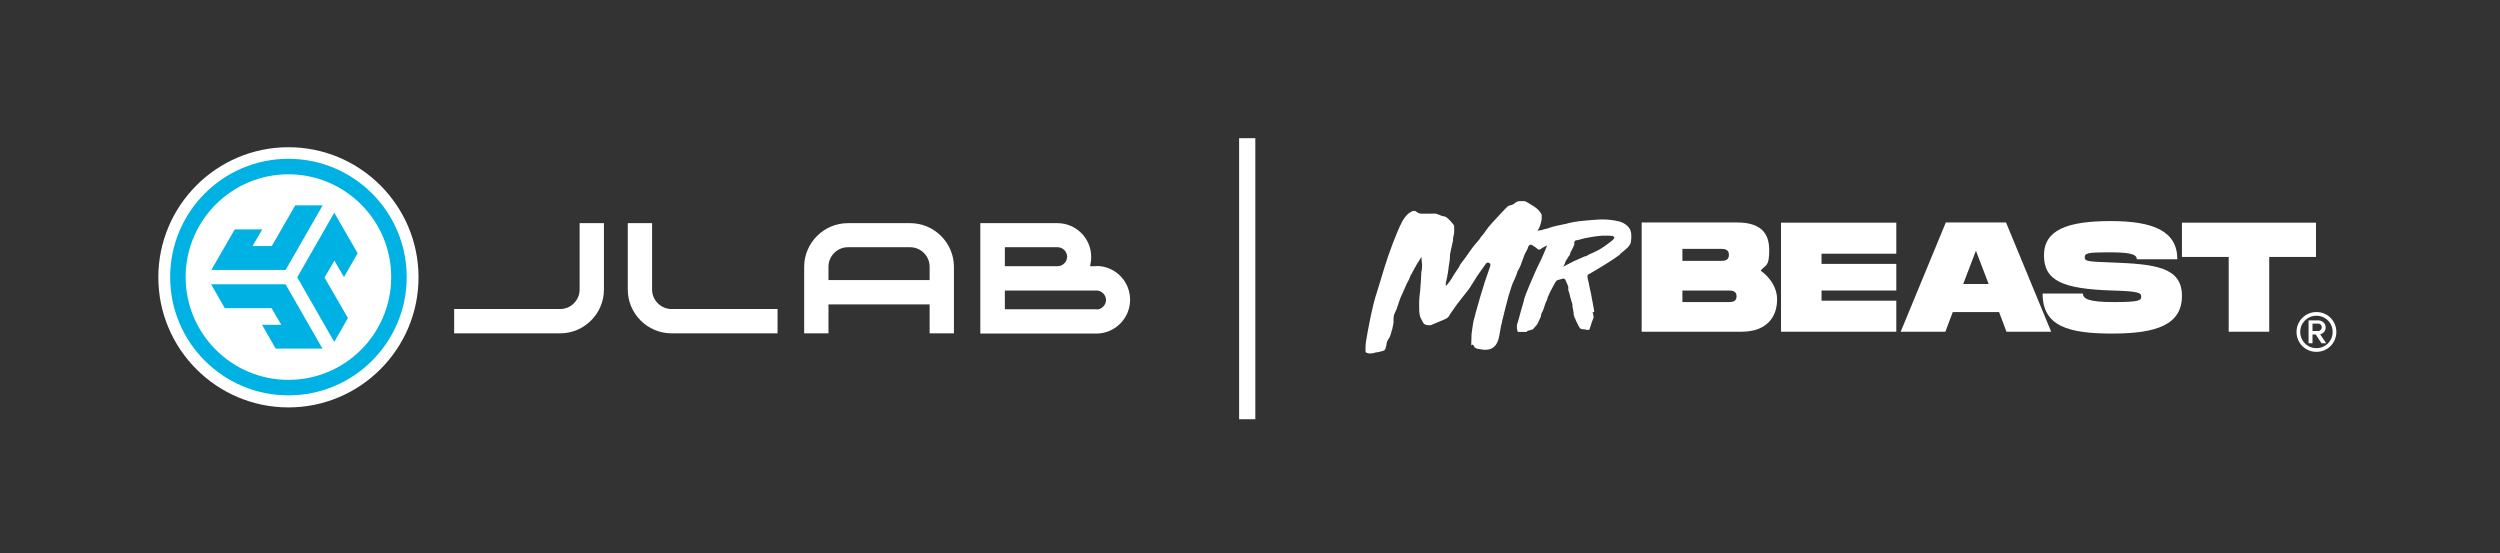 <svg width="1080" height="239" viewBox="0 0 1080 239" fill="none" xmlns="http://www.w3.org/2000/svg">
<rect x="0" y="0" width="1080" height="239" fill="#333333" stroke="none"/>
<g clip-path="url(#clip0_1_2)">
<path d="M538.8 59.7V181.1" stroke="white" stroke-width="7" stroke-miterlimit="10"/>
<path d="M688.7 134.8C688.7 134.8 688.7 134.8 688.7 134.7C688.7 134.4 688.6 133.7 688.4 132.7C688.2 131.6 688 130.4 687.7 129C687.5 127.6 687.2 126.3 686.9 125C686.6 123.7 686.4 122.7 686.3 121.9C686.3 121.9 686.2 121.7 686.1 121.4C686.1 121.1 686 120.8 685.9 120.5C685.9 120.2 685.9 119.9 685.8 119.7C685.8 119.5 685.8 119.3 685.8 119.3C685.8 119.1 685.8 119 685.8 119C685.8 119 685.8 118.9 685.8 118.8C685.8 118.8 691.8 115.4 697.1 111.9L699.9 109.9V109.7C701 108.9 703.2 106.9 703.2 106.9C703.9 106.1 704.4 105.4 704.5 104.8C704.5 104.6 704.5 104.4 704.6 104.1C705.1 100.4 704.1 99 704.1 99C704.1 99 704.1 99 704.1 98.9C703 97.2 701.3 96.1 699.2 95.6C697 95.1 694.8 94.8 692.5 94.8H691.2C688.7 95 686.2 95.1 683.8 95.4C681.4 95.6 679.2 96 677.2 96.5C676.8 96.6 676.5 96.7 676.1 96.8C675.8 96.8 675.4 96.9 675 97C674.1 97.2 673.2 97.4 672.2 97.6C671.2 97.8 670.4 98.1 669.7 98.3C668.9 98.6 668.2 98.8 667.7 98.9C667.1 99 666.6 99.2 666.3 99.3C666 99.4 665.7 99.5 665.4 99.5C665.1 99.5 664.7 99.6 664.3 99.7C664.3 99.7 664.1 99.8 664.1 99.9C664.2 99.7 664.3 99.4 664.5 99.2L665.2 97.9C665.2 97.9 665.2 97.9 665.2 97.8C665.4 97.3 665.5 96.8 665.7 96.2C665.8 95.6 665.9 95.1 666 94.8C666 94.8 666 94.8 666 94.7C666 94.1 666 93.6 666 93.1C666 92.6 665.8 92.2 665.5 91.9C664.9 90.9 664 90.1 663 89.4C661.9 88.7 659.3 87 658.7 86.9C658.1 86.9 657.4 86.9 656.6 86.9C656.3 86.9 655.9 86.9 655.5 87.1C655.1 87.2 654.8 87.4 654.6 87.6C654.3 87.9 653.9 88.2 653.6 88.3C653.2 88.5 652.8 88.6 652.5 88.7C652.1 88.7 651.8 88.9 651.4 89.1C651.1 89.2 643.6 97.3 643.1 98C642.6 98.7 641 100.9 640.7 101.3L639.9 102.2C639.9 102.2 639.9 102.2 639.8 102.3L639.1 103.4L637.2 105.6C636.9 106 636.7 106.3 636.4 106.6C636.1 106.9 633.4 110.8 633.2 111.1C633 111.4 631.3 113.6 631.1 113.9L630.7 114.5C630.7 114.7 630.5 114.9 630.3 115.3C630.1 115.7 629.9 116 629.6 116.4C628.6 117.8 627.8 119.1 627 120.5C626.3 121.7 624.8 123.4 624.6 123.6V122C624.6 122 624.6 121.9 624.7 121.8C625 120.5 625.3 119.1 625.5 117.8C625.7 116.4 626.2 112.4 626.3 112.3V111.7C626.3 111.4 626.4 111.1 626.4 110.7C626.4 110.4 626.4 110.2 626.4 110.1C626.4 109.9 626.4 109.8 626.5 109.6C626.5 109.4 626.5 109.2 626.6 109.1C626.6 108.9 626.6 108.7 626.7 108.5C626.7 108.4 626.7 108.2 626.8 108C626.8 107.8 627.6 104.3 627.7 103.9C627.7 103.5 627.7 103.1 627.8 102.6C627.8 102.6 627.8 102.4 627.8 102.3C628 101.7 628.2 101 628.2 100.4C628.2 99.7 628.2 98.2 628.2 98C628.2 97.8 628.2 97.7 628.2 97.6C628.2 97.2 625.9 94.5 624.6 93.7C624.6 93.7 624.4 93.6 624.3 93.6C624.1 93.6 623.6 93.4 623.6 93.4C623.3 93.4 623 93.3 622.7 93.2C622.3 93.1 620.9 92.4 620.3 92.3C619.7 92.2 619 92.3 618.5 92.3C618.3 92.3 618 92.3 617.6 92.3C617.2 92.3 616.7 92.3 616.2 92.3C615.7 92.3 615.3 92.3 614.8 92.3C614.4 92.3 614.1 92.3 613.8 92.3C613.3 92.3 612 91.7 611.9 91.5C611.9 91.4 611.6 91.2 611.3 91.1C610.9 91.1 610.3 91.1 609.8 91.4C607.4 92.5 605.8 95.6 605.8 95.6C604.3 98.5 603 101.7 601.7 105.1C600.4 108.5 599.2 112 598.1 115.5C597 119 596 122.6 594.9 126C592.8 132.1 590.8 143.3 590.1 147.6C589.9 148.8 589.9 150 589.9 151.2C589.9 151.4 589.9 151.6 589.9 151.7C589.9 152.1 590.1 152.3 590.3 152.4C590.9 152.6 591.4 152.7 591.7 152.7C592 152.7 592.4 152.7 592.8 152.6C593.4 152.6 593.8 152.4 594.1 152.3C594.4 152.3 597.9 151.7 598.2 151.2C598.5 150.7 598.7 150.3 598.7 149.9L598.9 149.2C598.9 148.6 599.1 148 599.3 147.4C599.5 146.9 599.8 146.4 600.2 145.9C600.4 145.7 601 143.8 601.1 143.3C601.2 142.9 601.3 142.5 601.5 142.1C601.5 142.1 601.5 142 601.5 141.9C601.6 141.5 602 139.8 602 139.4C602 139 602 138.7 602 138.5V137.9C602 136.8 602.2 135.8 602.7 134.9C603.2 133.9 603.6 133 603.8 132.1C604.1 131.2 604.4 130.3 604.7 129.5C605 128.7 605.3 127.8 605.8 126.9C606 126.4 606.3 125.8 606.6 125.1C606.9 124.4 607.2 123.7 607.6 122.8C608 122.1 608.3 121.4 608.7 120.7C609 120 609.3 119.3 609.5 118.6C609.5 118.6 609.6 118.6 609.7 118.5C609.7 118.5 609.8 118.3 609.9 118.2C610 117.9 610.3 117.4 610.6 116.8C610.9 116.2 611.3 115.5 611.7 114.8C612.1 114.1 612.5 113.4 613 112.7C613.4 112 613.8 111.4 614.1 111C614.1 111.7 614.1 112.7 614.3 113.9C614.4 115.1 614.3 116.3 614 117.7C614 117.7 614 117.8 614 117.9L613.8 121.7L613.5 125.7C613.3 127.1 613.2 128.4 613.1 129.6C613 130.8 613.1 132.1 613.1 133.6C613.1 134.3 613.1 135.1 613.3 135.9C613.4 136.7 613.7 137.3 614 137.9C614.1 137.9 614.7 139.5 615.2 139.9C615.7 140.3 616.4 140.5 617.5 140.5H617.7H618.2C618.2 140.4 618.4 140.3 618.5 140.3C619.3 139.9 624.5 137.9 625 137.5C625.6 137.1 626 136.6 626.2 136.1L627 134.9C627.9 133.7 628.7 132.5 629.4 131.5C630.1 130.5 634.1 125.5 634.4 125.1C634.6 124.8 634.8 124.5 635.1 124.1C635.4 123.7 635.6 123.2 635.9 122.8C636.1 122.4 637.3 120.7 637.5 120.3C637.7 119.9 637.9 119.5 638.3 119L642 113.8C642.8 112.9 644.2 113.8 643.8 114.9C643 117.2 642.2 119.5 641.4 121.9C640 126.3 638.7 130.7 637.5 135.1C637.4 135.7 637.2 136.2 637.1 136.7C637 137.2 636.8 137.7 636.7 138.1C636.6 138.6 636.5 139.1 636.4 139.6C636.3 140.1 635.8 143.4 635.7 144.5C635.7 145.6 635.6 146.8 635.6 148C635.6 148.7 635.6 149.1 635.6 149.2C635.6 149.2 635.6 149.2 635.8 149.1C635.8 149 636 148.9 636.2 148.9C636.4 148.9 636.6 149.2 636.9 149.8C636.9 149.8 636.9 150 637.1 150.1C637.3 150.3 637.6 150.4 637.9 150.6C638.1 150.6 638.3 150.7 638.6 150.7C641.1 151.2 646.4 152.5 647.7 145C647.9 143.7 648.2 142.3 648.4 141V140.8C648.6 140.5 649 138.6 649 138.4C649.6 135.7 651.6 128.2 651.6 128.2C651.6 128.1 651.7 127.8 651.8 127.5C651.8 127.5 653.3 122.6 653.6 122.1C653.9 121.6 654.1 121 654.4 120.4L655.1 118.7L655.5 117.5V117.3L656 116.5C656.5 115.5 657 114.6 657.2 113.8C657.5 113.1 658.3 110.7 658.5 110.3C658.5 110.3 658.5 110.3 658.5 110.2C658.7 109.8 659.7 107.8 660 107.3C660 107.3 660 107.2 660 107.1L660.3 106.4C660.5 106 660.8 105.7 661.3 105.7C661.5 105.7 661.7 105.7 661.9 105.9C662.5 106.3 663.8 107.1 663.9 107.3C664.1 107.5 664.3 107.7 664.6 107.8H665.2C665.5 107.7 665.8 107.5 666.1 107.2C666.5 106.9 668 106.2 668 106.2L668.4 105.9C667.9 107.1 667.4 108.5 666.7 110C666 111.5 665.5 112.8 664.9 113.9C664.2 115.3 663.5 116.8 662.9 118.2C662.2 119.7 658.9 127.5 658.6 128.7C658.3 129.9 658 131.1 657.6 132.4C657.3 133.3 657.1 134.1 656.9 134.8C656.7 135.5 656.6 136.1 656.4 136.7C656.2 137.3 656.1 137.9 655.9 138.5C655.7 139.1 655.5 139.7 655.3 140.4V140.8C655.3 140.9 655.3 141 655.3 141.2C655.3 141.3 655.3 141.5 655.3 141.8L655.6 143.2C655.6 143.3 655.8 143.4 656.1 143.4C656.4 143.4 656.7 143.4 657 143.4C657.3 143.4 657.7 143.4 658 143.4C658.3 143.4 658.6 143.4 658.8 143.4C658.8 143.4 658.9 143.4 659 143.4H659.3C659.6 143.4 659.7 143.2 659.8 143C659.8 142.8 660.2 143 660.3 142.8H660.7V142.7C661 142.7 662.2 142.3 662.3 142.2L664 140.2C664 140.2 664.1 140 664.2 139.9C664.5 139.3 665.5 137 665.6 136.9C665.6 136.9 665.7 136.5 665.8 135.9C665.8 135.4 666.3 134.8 666.4 134.5C666.4 134.5 666.4 134.3 666.5 134.3C666.9 133.3 667.2 132.4 667.4 131.7C667.6 130.9 668 130.2 668.4 129.4C668.4 129.4 668.4 129.3 668.4 129.2C668.6 128.5 668.8 127.9 669 127.6C669.2 127.2 669.3 126.8 669.5 126.5C669.5 126.5 669.5 126.5 669.5 126.4C669.8 125.9 671.4 122.9 671.7 122.3C671.7 122.3 671.8 122.1 671.9 122C672 121.8 672.2 121.6 672.3 121.5C672.4 121.4 672.5 121.2 672.6 121.1L675 120.4C675.5 120.2 676.1 120.5 676.3 121L677.5 123.8C677.5 123.9 677.5 124 677.5 124.1V125.5C677.6 125.5 677.7 125.9 677.9 126.5C678.1 127.1 678.2 127.8 678.4 128.5C678.6 129.2 678.8 129.9 679 130.5C679.2 131.1 679.3 131.4 679.3 131.5C679.3 131.7 679.3 131.9 679.3 132C679.3 132.1 679.3 132.3 679.3 132.4L679.8 135C679.8 135.1 679.8 135.2 679.8 135.3C679.8 135.3 679.8 135.5 679.8 135.6C679.8 136.1 680 136.5 680.1 136.8C680.1 137.1 680.3 137.3 680.4 137.5C680.4 137.7 681.4 139.8 681.7 140.3C681.7 140.3 681.7 140.3 681.7 140.4L682.5 141.7C682.7 142 683 142.1 683.4 142.2C683.8 142.2 684.2 142.3 684.6 142.3C685 142.3 685.3 142.4 685.3 142.5C685.3 142.5 685.5 142.5 685.8 142.5C685.8 142.5 685.8 142.5 686.2 142.5C686.5 142.5 686.7 142.3 686.7 142.2C686.7 142.2 687.5 139.7 687.6 139.4C687.6 139.4 687.6 139.4 687.6 139.3L688.4 137.3C688.4 137.1 688.5 136.9 688.4 136.6C688.4 136.4 688.1 135.2 688 134.9M684.7 110.7C683.2 111.4 681.6 112.1 680 112.8C678.4 113.6 676.8 114.4 675.3 115.2C675.5 114.9 675.7 114.5 675.9 114.1C676.1 113.7 676.2 113.3 676.3 113.1C676.3 113.1 676.3 113 676.3 112.9L676.7 112.3L677.7 110.7C678.1 110.3 678.3 109.8 678.4 109.3C678.4 109 678.7 108.6 678.9 108.2C679.1 107.8 679.4 107.3 679.6 106.8C679.8 106.4 680 106 680.1 105.7C680.1 105.5 680.1 105.3 680.1 105.1C680 104.5 680.3 103.9 680.9 103.8C680.9 103.8 680.9 103.8 681 103.8C681.4 103.8 681.9 103.6 682.5 103.5L683.1 103.3L684.7 102.9C685.8 102.7 686.9 102.5 688 102.3C689.1 102.1 690.2 102 691.2 101.9C691.6 101.9 691.9 101.8 692.3 101.8C692.6 101.8 693 101.8 693.4 101.8C694.5 101.8 695.4 101.8 696.2 101.9C697 102 697.4 102.3 697.4 102.7C697.4 103 696.9 103.6 695.8 104.4L695.3 104.8C694 105.8 692.9 106.6 691.9 107.2C690.9 107.9 689.6 108.5 688.1 109.2C687.8 109.3 687.6 109.5 687.2 109.6C686.9 109.7 686.6 109.9 686.3 110C686 110.2 685.8 110.4 685.5 110.5C685.2 110.5 684.9 110.7 684.7 110.9" fill="white"/>
<path d="M767.7 129.4C767.7 137.1 763.1 143.3 752.3 143.3H709.2V96.1H750.3C761 96.1 764.3 101 764.3 108.1C764.3 115.2 762.9 114.2 760.6 116.9C764.7 119.9 767.7 124.2 767.7 129.3M726.8 112.7H743C744.8 112.7 746.9 112.7 746.9 110.1C746.9 107.5 744.7 107.5 743 107.5H726.8V112.6V112.7ZM750.2 128C750.2 125.5 748 125.5 746.3 125.5H726.8V130.5H746.3C748.1 130.5 750.2 130.5 750.2 128Z" fill="white"/>
<path d="M786.9 109.6V114H819.2V125.5H786.9V129.9H819.2V143.3H769.4V96.2H819.2V109.6H786.9Z" fill="white"/>
<path d="M863.7 134.8H843.6L840.4 143.3H821.1L840.6 96.1H866.6L886.1 143.3H866.8L863.6 134.8H863.7ZM859.1 122.7L853.6 108.3L848.1 122.7H859H859.1Z" fill="white"/>
<path d="M899.8 126.7C899.8 129 902 130.5 913.1 130.5C924.2 130.5 925 129.8 925 128.1C925 126.4 923.5 125.8 912.4 125.5C891.1 124.8 883 121.3 883 110.3C883 99.3 893.2 95.5 911.8 95.5C930.4 95.5 940.6 99.9 940.6 112H923.1C923.1 109.5 919.1 109 910.5 109C901.9 109 900.6 109.4 900.6 111.2C900.6 113 902.3 113 912.5 113.4C931.1 114.1 942.6 115.4 942.6 127.8C942.6 140.2 931.8 144.1 912.5 144.1C893.2 144.1 882.4 140.8 882.4 126.8H899.9L899.8 126.7Z" fill="white"/>
<path d="M1000.5 111H980.3V143.3H962.8V111H942.6V96.2H1000.5V111Z" fill="white"/>
<path d="M1000.7 134.8C996 134.8 992.1 138.6 992.1 143.4C992.1 148.2 995.9 152 1000.7 152C1005.5 152 1009.3 148.2 1009.3 143.4C1009.3 138.6 1005.5 134.8 1000.7 134.8ZM1000.7 150.4C996.8 150.4 993.7 147.3 993.7 143.4C993.7 139.5 996.8 136.4 1000.7 136.4C1004.6 136.4 1007.7 139.5 1007.7 143.4C1007.7 147.3 1004.6 150.4 1000.7 150.4Z" fill="white"/>
<path d="M1004.7 141.5C1004.7 139.7 1003.3 138.4 1001.4 138.4H997.3V148.3H999V144.5H1000.4L1002.9 148.3H1004.9L1002.3 144.4C1003 144.3 1004.7 143.5 1004.7 141.4M999 139.8H1001.4C1002.4 139.8 1003 140.5 1003 141.4C1003 142.3 1002.3 143 1001.4 143H999V139.8Z" fill="white"/>
<path d="M124.6 176C93.6 176 68.4 150.8 68.4 119.8C68.4 88.8 93.6 63.6 124.6 63.6C155.6 63.6 180.8 88.8 180.8 119.8C180.8 150.8 155.6 176 124.6 176Z" fill="white"/>
<path d="M124.6 170.8C96.4 170.8 73.5 147.9 73.5 119.7C73.5 91.5 96.4 68.6 124.6 68.6C152.8 68.6 175.7 91.5 175.7 119.7C175.7 147.9 152.8 170.8 124.6 170.8ZM124.6 75.3C100.1 75.3 80.2 95.2 80.2 119.7C80.2 144.2 100.1 164.1 124.6 164.1C149.1 164.1 169 144.2 169 119.7C169 95.2 149.1 75.3 124.6 75.3Z" fill="#00B2E3"/>
<path d="M144.4 112.5L148.6 119.7L154.5 109.4L144.4 91.9L128.4 119.8L144.4 147.7L150.3 137.4L140.2 119.9L144.4 112.7V112.5Z" fill="#00B2E3"/>
<path d="M127.5 88.8L117.4 106.3H109.1L113.3 99.1H101.4L91.3 116.6H123.4L139.4 88.7H127.5V88.8Z" fill="#00B2E3"/>
<path d="M123.3 122.8H91.2L97.1 133.1H117.3L121.5 140.3H113.2L119.1 150.6H139.3L123.3 122.7V122.8Z" fill="#00B2E3"/>
<path d="M196.2 133.5V144H242C252.4 144 260.9 135.5 260.9 125.1V96.4H250.4V125.1C250.4 129.7 246.6 133.5 242 133.5H196.2Z" fill="white"/>
<path d="M281.7 125.1V96.4H271.2V125.1C271.2 135.5 279.7 144 290.1 144H335.9V133.5H290.1C285.5 133.5 281.7 129.7 281.7 125.1Z" fill="white"/>
<path d="M393.2 96.4H366.3C355.9 96.4 347.4 104.9 347.4 115.3V144H357.9V131.5H401.6V144H412.1V115.3C412.1 104.9 403.6 96.4 393.2 96.4ZM401.6 121H357.9V115.2C357.9 110.6 361.7 106.8 366.3 106.8H393.2C397.8 106.8 401.6 110.6 401.6 115.2V121Z" fill="white"/>
<path d="M473.7 115H470.9L471.1 114C471.3 113 471.4 112 471.4 111C471.4 103 464.9 96.4 456.8 96.4H423.5V144.1H473.6C481.6 144.1 488.2 137.6 488.2 129.5C488.2 121.4 481.7 114.9 473.6 114.9L473.7 115ZM434.1 106.8H456.9C459.1 106.8 461 108.7 461 110.9C461 113.1 459.1 115 456.9 115H434.1V106.9V106.8ZM473.7 133.6H434.1V125.5H473.7C475.9 125.5 477.8 127.4 477.8 129.6C477.8 131.8 475.9 133.7 473.7 133.7V133.6Z" fill="white"/>
</g>
<defs>
<clipPath id="clip0_1_2">
<rect width="1080" height="238.7" fill="white"/>
</clipPath>
</defs>
</svg>
